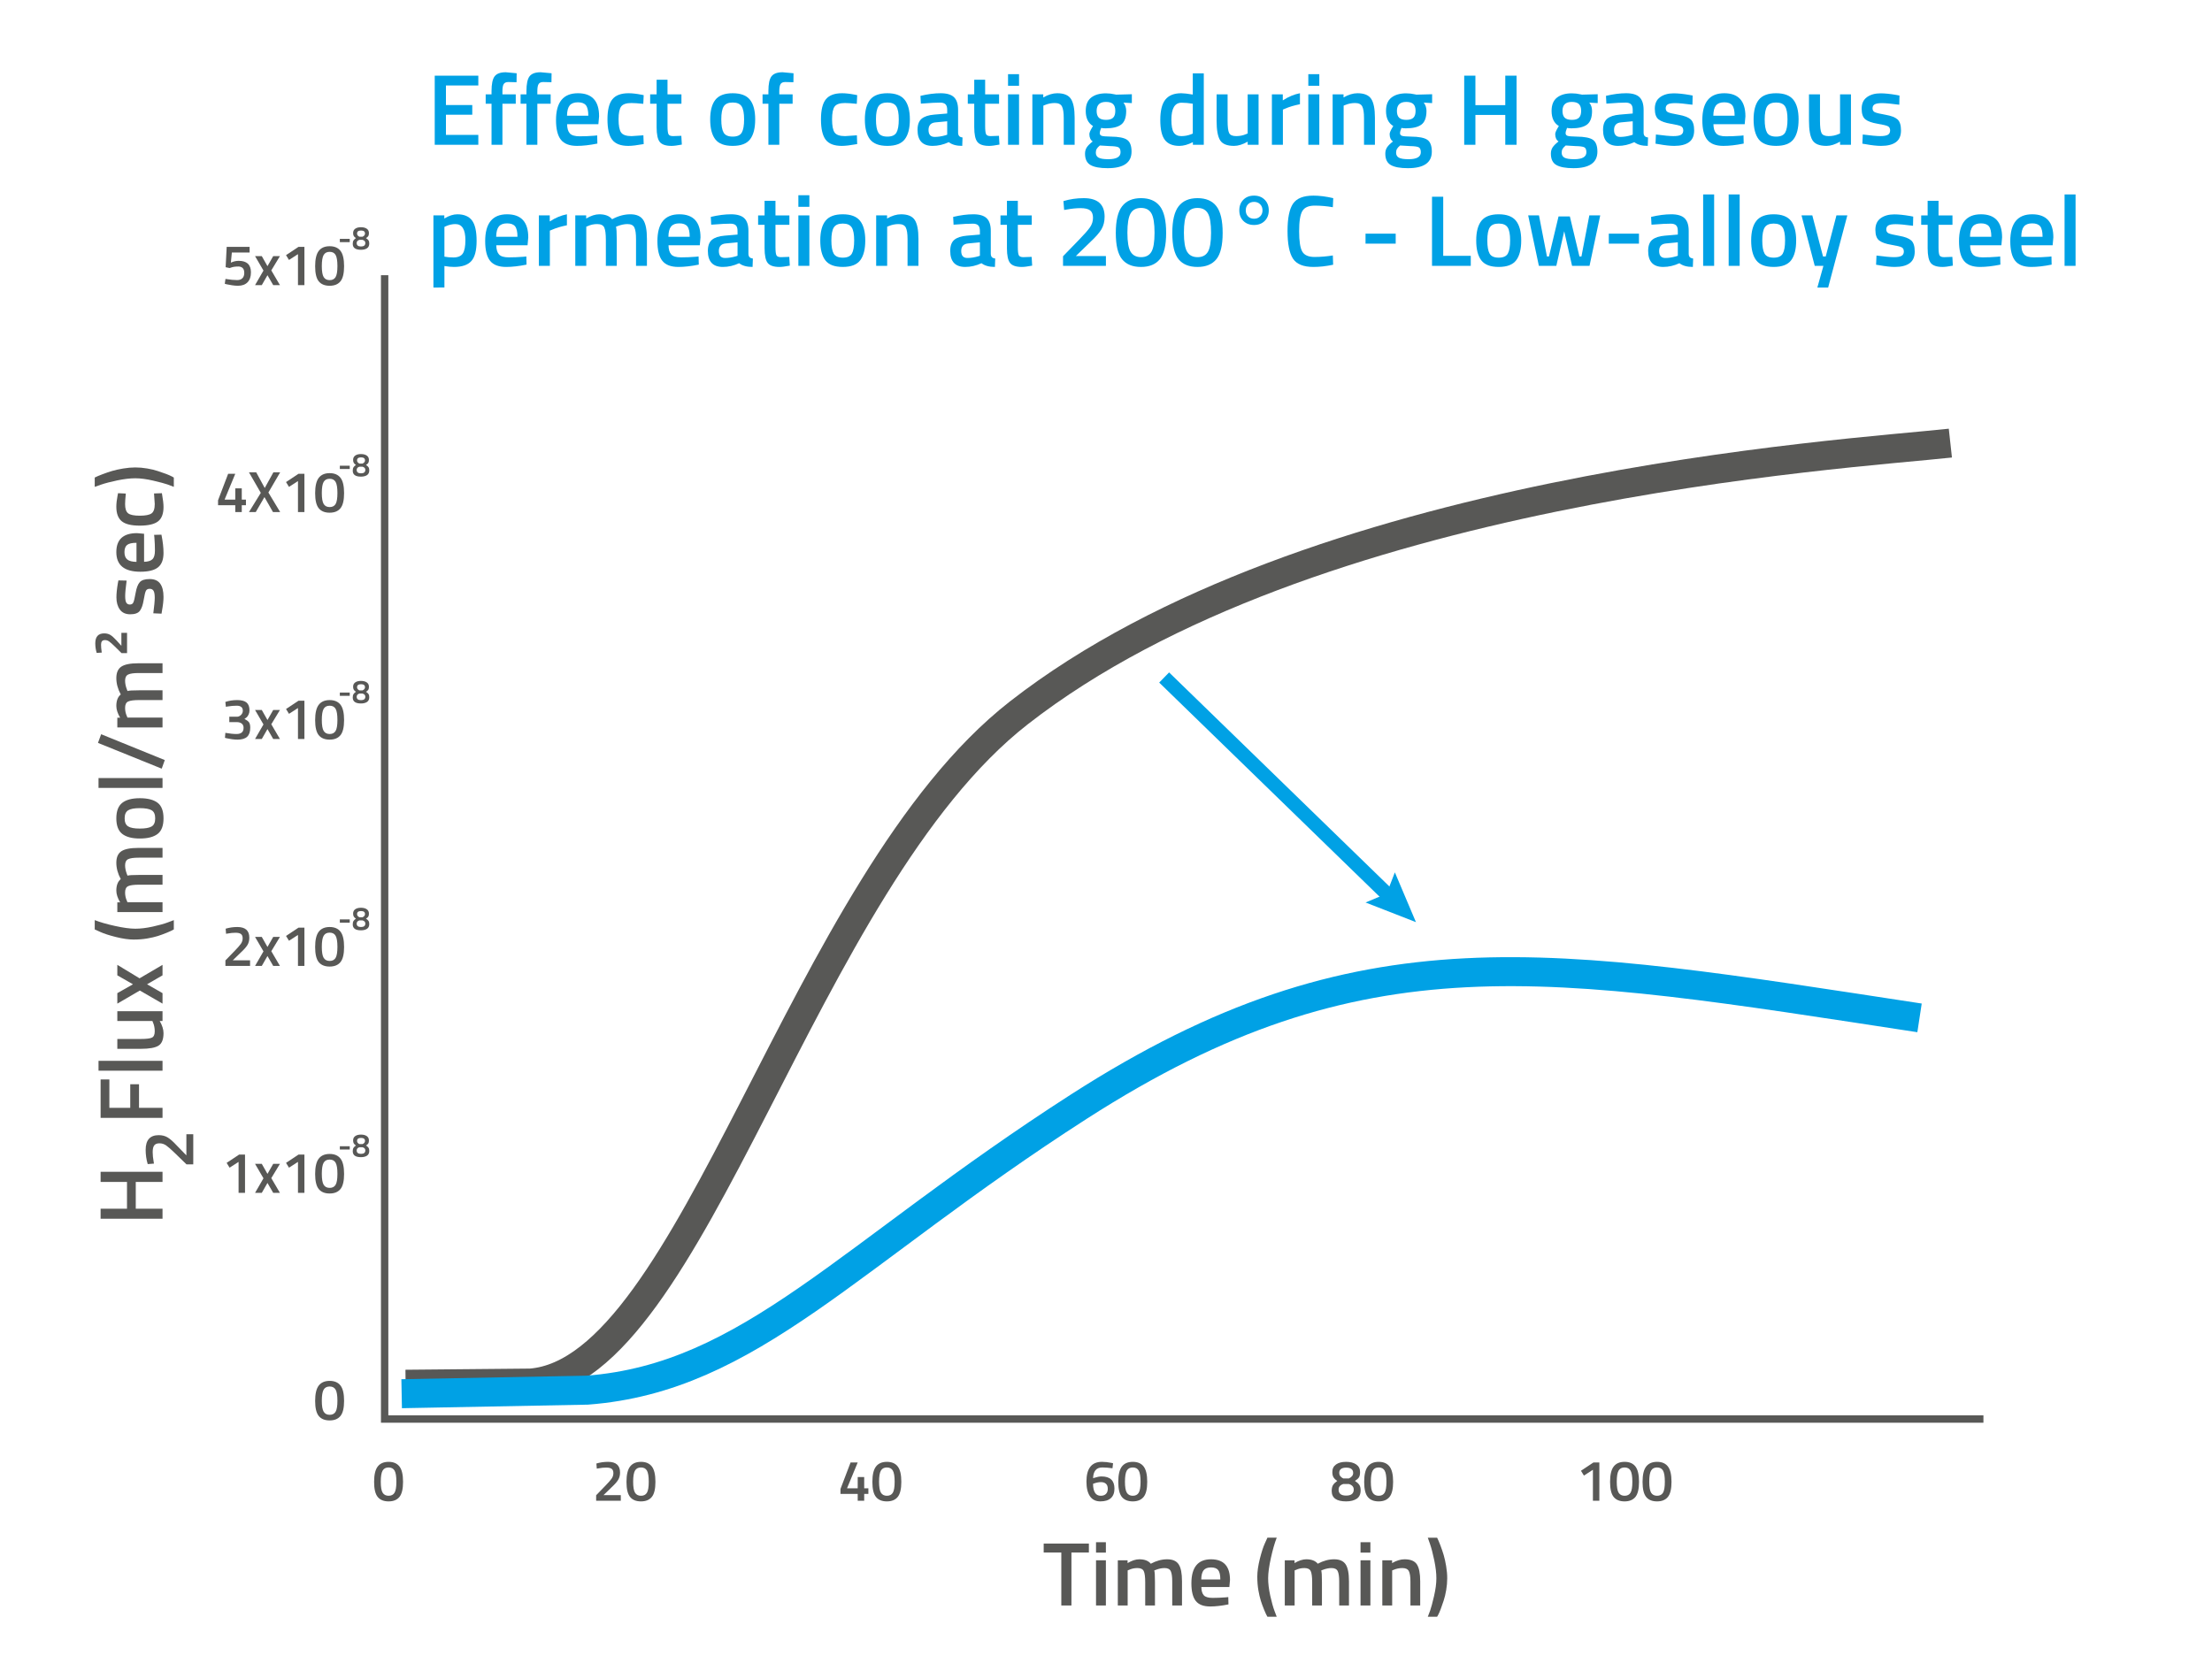 <?xml version="1.0" encoding="UTF-8"?>
<!-- Generator: Adobe Illustrator 16.0.4, SVG Export Plug-In . SVG Version: 6.00 Build 0)  -->
<svg xmlns="http://www.w3.org/2000/svg" xmlns:xlink="http://www.w3.org/1999/xlink" version="1.1" id="Livello_1" x="0px" y="0px" width="900px" height="680px" viewBox="0 0 900 680" xml:space="preserve">
<g>
	<polyline fill="none" stroke="#585856" stroke-width="3" stroke-miterlimit="10" points="807,577.5 156.5,577.5 156.5,112  "></polyline>
	<g>
		<path fill="#585856" d="M129.699,563.869c0.983-1.268,2.458-1.9,4.425-1.9s3.438,0.629,4.413,1.889    c0.976,1.258,1.463,3.338,1.463,6.242c0,2.902-0.492,4.955-1.475,6.158c-0.983,1.205-2.454,1.807-4.413,1.807    s-3.43-0.598-4.413-1.795c-0.983-1.195-1.475-3.244-1.475-6.146C128.224,567.219,128.716,565.135,129.699,563.869z     M136.555,565.545c-0.488-0.857-1.298-1.287-2.431-1.287s-1.947,0.43-2.442,1.287s-0.744,2.363-0.744,4.518    c0,2.156,0.256,3.646,0.767,4.473s1.322,1.24,2.431,1.24c1.109,0,1.912-0.414,2.407-1.24s0.744-2.316,0.744-4.473    C137.287,567.908,137.042,566.402,136.555,565.545z"></path>
	</g>
	<g>
		<path fill="#585856" d="M99.692,469.875v15.576h-2.62v-12.604l-3.658,2.361l-1.204-1.959l5.074-3.375H99.692z"></path>
		<path fill="#585856" d="M103.775,473.65h2.738l2.312,4.084l2.336-4.084h2.738l-3.517,5.807l3.517,5.994h-2.738l-2.336-4.035    l-2.312,4.035h-2.738l3.422-5.924L103.775,473.65z"></path>
		<path fill="#585856" d="M123.858,469.875v15.576h-2.62v-12.604l-3.658,2.361l-1.204-1.959l5.074-3.375H123.858z"></path>
		<path fill="#585856" d="M129.699,471.516c0.983-1.268,2.458-1.9,4.425-1.9s3.438,0.629,4.413,1.889    c0.976,1.258,1.463,3.338,1.463,6.242c0,2.902-0.492,4.955-1.475,6.158c-0.983,1.205-2.454,1.807-4.413,1.807    s-3.43-0.598-4.413-1.795c-0.983-1.195-1.475-3.244-1.475-6.146C128.224,474.865,128.716,472.781,129.699,471.516z     M136.555,473.191c-0.488-0.857-1.298-1.287-2.431-1.287s-1.947,0.43-2.442,1.287s-0.744,2.363-0.744,4.518    c0,2.156,0.256,3.646,0.767,4.473s1.322,1.24,2.431,1.24c1.109,0,1.912-0.414,2.407-1.24s0.744-2.316,0.744-4.473    C137.287,475.555,137.042,474.049,136.555,473.191z"></path>
	</g>
	<g>
		<path fill="#585856" d="M101.746,393.098h-10.03v-2.242l3.847-3.965c1.165-1.195,1.982-2.133,2.455-2.809s0.708-1.42,0.708-2.23    s-0.228-1.389-0.685-1.734s-1.204-0.52-2.242-0.52c-0.976,0-2.053,0.111-3.233,0.33l-0.59,0.096l-0.165-2.078    c1.526-0.455,3.107-0.684,4.743-0.684c3.257,0,4.885,1.447,4.885,4.342c0,1.133-0.248,2.117-0.743,2.951s-1.381,1.84-2.655,3.02    l-3.327,3.234h7.033V393.098z"></path>
		<path fill="#585856" d="M103.775,381.297h2.738l2.312,4.084l2.336-4.084h2.738l-3.517,5.807l3.517,5.994h-2.738l-2.336-4.035    l-2.312,4.035h-2.738l3.422-5.924L103.775,381.297z"></path>
		<path fill="#585856" d="M123.858,377.521v15.576h-2.62v-12.604l-3.658,2.361l-1.204-1.959l5.074-3.375H123.858z"></path>
		<path fill="#585856" d="M129.699,379.162c0.983-1.268,2.458-1.9,4.425-1.9s3.438,0.629,4.413,1.889    c0.976,1.258,1.463,3.338,1.463,6.242c0,2.902-0.492,4.955-1.475,6.158c-0.983,1.205-2.454,1.807-4.413,1.807    s-3.43-0.598-4.413-1.795c-0.983-1.195-1.475-3.244-1.475-6.146C128.224,382.512,128.716,380.428,129.699,379.162z     M136.555,380.838c-0.488-0.857-1.298-1.287-2.431-1.287s-1.947,0.43-2.442,1.287s-0.744,2.363-0.744,4.518    c0,2.156,0.256,3.646,0.767,4.473s1.322,1.24,2.431,1.24c1.109,0,1.912-0.414,2.407-1.24s0.744-2.316,0.744-4.473    C137.287,383.201,137.042,381.695,136.555,380.838z"></path>
	</g>
	<g>
		<path fill="#585856" d="M91.692,285.663c1.463-0.503,3.068-0.755,4.814-0.755c1.746,0,3.017,0.334,3.812,1.003    c0.794,0.669,1.191,1.728,1.191,3.175c0,0.629-0.122,1.195-0.366,1.699c-0.244,0.503-0.492,0.869-0.743,1.097    c-0.252,0.229-0.566,0.468-0.944,0.72c0.834,0.394,1.436,0.822,1.806,1.286c0.37,0.464,0.555,1.216,0.555,2.254    c0,1.651-0.413,2.876-1.239,3.67c-0.826,0.794-2.144,1.192-3.953,1.192c-0.708,0-1.486-0.06-2.336-0.178    c-0.85-0.117-1.526-0.24-2.03-0.365l-0.731-0.189l0.165-2.029c1.73,0.314,3.257,0.472,4.578,0.472    c1.888-0.015,2.832-0.85,2.832-2.501c0-0.756-0.244-1.33-0.731-1.723c-0.488-0.394-1.133-0.598-1.935-0.614h-3.139v-2.194h3.139    c0.582,0,1.121-0.24,1.617-0.721c0.496-0.479,0.743-1.062,0.743-1.746c0-0.684-0.216-1.191-0.649-1.521    c-0.433-0.331-1.027-0.496-1.782-0.496c-1.243,0-2.525,0.11-3.847,0.33l-0.614,0.118L91.692,285.663z"></path>
		<path fill="#585856" d="M103.775,288.943h2.738l2.312,4.083l2.336-4.083h2.738l-3.517,5.807l3.517,5.994h-2.738l-2.336-4.036    l-2.312,4.036h-2.738l3.422-5.924L103.775,288.943z"></path>
		<path fill="#585856" d="M123.858,285.167v15.576h-2.62V288.14l-3.658,2.361l-1.204-1.959l5.074-3.375H123.858z"></path>
		<path fill="#585856" d="M129.699,286.808c0.983-1.268,2.458-1.9,4.425-1.9s3.438,0.629,4.413,1.888s1.463,3.339,1.463,6.242    s-0.492,4.956-1.475,6.159c-0.983,1.204-2.454,1.807-4.413,1.807s-3.43-0.599-4.413-1.795c-0.983-1.195-1.475-3.244-1.475-6.146    C128.224,290.159,128.716,288.074,129.699,286.808z M136.555,288.483c-0.488-0.857-1.298-1.286-2.431-1.286    s-1.947,0.429-2.442,1.286c-0.496,0.858-0.744,2.364-0.744,4.52s0.256,3.646,0.767,4.472s1.322,1.239,2.431,1.239    c1.109,0,1.912-0.413,2.407-1.239s0.744-2.316,0.744-4.472S137.042,289.341,136.555,288.483z"></path>
	</g>
	<g>
		<path fill="#585856" d="M95.727,208.39v-2.785h-7.009v-2.006l4.106-10.785h2.903l-4.342,10.502h4.342v-4.578h2.643v4.578h1.699    v2.29H98.37v2.785H95.727z"></path>
		<path fill="#585856" d="M104.247,192.224l3.469,6.372l3.516-6.372h2.761l-4.791,8.213l4.791,7.953h-2.926l-3.469-6.089    l-3.54,6.089h-2.761l4.814-7.812l-4.814-8.354H104.247z"></path>
		<path fill="#585856" d="M123.858,192.813v15.576h-2.62v-12.603l-3.658,2.36l-1.204-1.959l5.074-3.375H123.858z"></path>
		<path fill="#585856" d="M129.699,194.454c0.983-1.267,2.458-1.9,4.425-1.9s3.438,0.629,4.413,1.888    c0.976,1.259,1.463,3.339,1.463,6.242s-0.492,4.956-1.475,6.16s-2.454,1.806-4.413,1.806s-3.43-0.598-4.413-1.794    c-0.983-1.195-1.475-3.245-1.475-6.147S128.716,195.721,129.699,194.454z M136.555,196.129c-0.488-0.857-1.298-1.286-2.431-1.286    s-1.947,0.429-2.442,1.286c-0.496,0.858-0.744,2.364-0.744,4.52c0,2.156,0.256,3.646,0.767,4.472s1.322,1.239,2.431,1.239    c1.109,0,1.912-0.413,2.407-1.239s0.744-2.316,0.744-4.472C137.287,198.494,137.042,196.987,136.555,196.129z"></path>
	</g>
	<g>
		<path fill="#585856" d="M101.557,100.46v2.313h-7.222l-0.401,4.106c1.069-0.487,2.124-0.731,3.162-0.731    c3.335,0,5.003,1.558,5.003,4.672c0,1.763-0.46,3.115-1.381,4.06c-0.92,0.944-2.222,1.416-3.906,1.416    c-0.708,0-1.51-0.067-2.407-0.201c-0.896-0.134-1.613-0.263-2.147-0.39l-0.802-0.212l0.283-1.982    c1.856,0.315,3.445,0.472,4.767,0.472c0.912,0,1.62-0.251,2.124-0.755c0.503-0.503,0.755-1.219,0.755-2.147    c0-0.928-0.22-1.597-0.661-2.006s-1.015-0.614-1.723-0.614c-1.274,0-2.313,0.158-3.115,0.472l-0.425,0.165l-1.652-0.354    l0.425-8.284H101.557z"></path>
		<path fill="#585856" d="M103.775,104.236h2.738l2.312,4.083l2.336-4.083h2.738l-3.517,5.806l3.517,5.994h-2.738L108.825,112    l-2.312,4.036h-2.738l3.422-5.923L103.775,104.236z"></path>
		<path fill="#585856" d="M123.858,100.46v15.576h-2.62v-12.603l-3.658,2.36l-1.204-1.959l5.074-3.375H123.858z"></path>
		<path fill="#585856" d="M129.699,102.101c0.983-1.267,2.458-1.9,4.425-1.9s3.438,0.629,4.413,1.888    c0.976,1.259,1.463,3.339,1.463,6.242s-0.492,4.956-1.475,6.16s-2.454,1.806-4.413,1.806s-3.43-0.598-4.413-1.794    c-0.983-1.195-1.475-3.245-1.475-6.147S128.716,103.367,129.699,102.101z M136.555,103.776c-0.488-0.857-1.298-1.286-2.431-1.286    s-1.947,0.429-2.442,1.286c-0.496,0.858-0.744,2.364-0.744,4.52c0,2.156,0.256,3.646,0.767,4.472s1.322,1.239,2.431,1.239    c1.109,0,1.912-0.413,2.407-1.239s0.744-2.316,0.744-4.472C137.287,106.14,137.042,104.634,136.555,103.776z"></path>
	</g>
	<g>
		<path fill="#585856" d="M153.689,596.818c0.983-1.268,2.458-1.9,4.425-1.9s3.438,0.629,4.413,1.889    c0.976,1.258,1.463,3.338,1.463,6.242c0,2.902-0.492,4.955-1.475,6.158c-0.983,1.205-2.454,1.807-4.413,1.807    s-3.43-0.598-4.413-1.795c-0.983-1.195-1.475-3.244-1.475-6.146C152.214,600.168,152.706,598.084,153.689,596.818z     M160.545,598.494c-0.488-0.857-1.298-1.287-2.431-1.287s-1.947,0.43-2.442,1.287s-0.744,2.363-0.744,4.518    c0,2.156,0.256,3.646,0.767,4.473s1.322,1.24,2.431,1.24c1.109,0,1.912-0.414,2.407-1.24s0.744-2.316,0.744-4.473    C161.277,600.857,161.033,599.352,160.545,598.494z"></path>
	</g>
	<g>
		<path fill="#585856" d="M252.585,610.754h-10.03v-2.242l3.847-3.965c1.165-1.195,1.982-2.133,2.455-2.809s0.708-1.42,0.708-2.23    s-0.228-1.389-0.685-1.734s-1.204-0.52-2.242-0.52c-0.976,0-2.053,0.111-3.233,0.33l-0.59,0.096l-0.165-2.078    c1.526-0.455,3.107-0.684,4.743-0.684c3.257,0,4.885,1.447,4.885,4.342c0,1.133-0.248,2.117-0.743,2.951s-1.381,1.84-2.655,3.02    l-3.327,3.234h7.033V610.754z"></path>
		<path fill="#585856" d="M256.373,596.818c0.983-1.268,2.458-1.9,4.425-1.9c1.966,0,3.437,0.629,4.414,1.889    c0.975,1.258,1.463,3.338,1.463,6.242c0,2.902-0.492,4.955-1.475,6.158c-0.984,1.205-2.455,1.807-4.414,1.807    c-1.959,0-3.43-0.598-4.413-1.795c-0.983-1.195-1.475-3.244-1.475-6.146C254.897,600.168,255.389,598.084,256.373,596.818z     M263.229,598.494c-0.488-0.857-1.298-1.287-2.431-1.287s-1.947,0.43-2.442,1.287s-0.744,2.363-0.744,4.518    c0,2.156,0.256,3.646,0.767,4.473s1.322,1.24,2.431,1.24c1.109,0,1.912-0.414,2.408-1.24c0.495-0.826,0.743-2.316,0.743-4.473    C263.96,600.857,263.716,599.352,263.229,598.494z"></path>
	</g>
	<g>
		<path fill="#585856" d="M348.977,610.754v-2.785h-7.01v-2.006l4.107-10.785h2.902l-4.342,10.502h4.342v-4.578h2.643v4.578h1.699    v2.289h-1.699v2.785H348.977z"></path>
		<path fill="#585856" d="M356.422,596.818c0.983-1.268,2.459-1.9,4.426-1.9s3.438,0.629,4.412,1.889    c0.977,1.258,1.464,3.338,1.464,6.242c0,2.902-0.491,4.955-1.476,6.158c-0.982,1.205-2.453,1.807-4.412,1.807    s-3.431-0.598-4.414-1.795c-0.982-1.195-1.475-3.244-1.475-6.146C354.947,600.168,355.439,598.084,356.422,596.818z     M363.277,598.494c-0.487-0.857-1.297-1.287-2.43-1.287s-1.947,0.43-2.443,1.287c-0.495,0.857-0.743,2.363-0.743,4.518    c0,2.156,0.256,3.646,0.767,4.473c0.512,0.826,1.322,1.24,2.432,1.24s1.911-0.414,2.406-1.24c0.496-0.826,0.744-2.316,0.744-4.473    C364.01,600.857,363.766,599.352,363.277,598.494z"></path>
	</g>
	<g>
		<path fill="#585856" d="M452.637,597.537c-1.525-0.221-2.91-0.33-4.153-0.33s-2.171,0.387-2.784,1.156    c-0.613,0.771-0.929,1.85-0.944,3.232l0.543-0.188c1.132-0.361,2.085-0.543,2.855-0.543c3.524,0,5.286,1.652,5.286,4.955    c0,1.699-0.488,2.99-1.463,3.871c-0.977,0.881-2.399,1.322-4.271,1.322c-1.873,0-3.285-0.697-4.236-2.09    c-0.952-1.393-1.428-3.377-1.428-5.959c0-5.365,2.107-8.047,6.324-8.047c1.18,0,2.455,0.141,3.824,0.424l0.684,0.143    L452.637,597.537z M445.18,603.697l-0.448,0.164c0.031,3.242,1.069,4.863,3.114,4.863c0.929,0,1.641-0.252,2.137-0.756    s0.743-1.203,0.743-2.1c0-0.898-0.244-1.57-0.731-2.02c-0.488-0.447-1.168-0.672-2.041-0.672S446.154,603.352,445.18,603.697z"></path>
		<path fill="#585856" d="M456.472,596.818c0.983-1.268,2.458-1.9,4.426-1.9c1.966,0,3.438,0.629,4.413,1.889    c0.975,1.258,1.463,3.338,1.463,6.242c0,2.902-0.492,4.955-1.475,6.158c-0.983,1.205-2.455,1.807-4.414,1.807    c-1.958,0-3.43-0.598-4.413-1.795c-0.983-1.195-1.475-3.244-1.475-6.146C454.997,600.168,455.488,598.084,456.472,596.818z     M463.328,598.494c-0.488-0.857-1.298-1.287-2.431-1.287s-1.947,0.43-2.443,1.287c-0.495,0.857-0.743,2.363-0.743,4.518    c0,2.156,0.256,3.646,0.768,4.473c0.511,0.826,1.321,1.24,2.431,1.24c1.108,0,1.911-0.414,2.407-1.24    c0.495-0.826,0.743-2.316,0.743-4.473C464.06,600.857,463.815,599.352,463.328,598.494z"></path>
	</g>
	<g>
		<path fill="#585856" d="M543.589,595.992c0.999-0.717,2.364-1.074,4.095-1.074s3.111,0.357,4.142,1.074    c1.03,0.715,1.546,1.742,1.546,3.08c0,0.943-0.146,1.654-0.437,2.135s-0.838,0.973-1.64,1.475c0.802,0.52,1.388,1.051,1.758,1.594    c0.369,0.543,0.555,1.295,0.555,2.254c0,1.572-0.543,2.713-1.629,3.422c-1.085,0.707-2.517,1.062-4.295,1.062    c-3.902,0-5.853-1.408-5.853-4.225c0-1.055,0.181-1.865,0.543-2.432c0.361-0.566,0.936-1.125,1.723-1.676    c-0.74-0.486-1.259-0.994-1.558-1.521s-0.448-1.23-0.448-2.111C542.091,597.727,542.59,596.707,543.589,595.992z M544.64,606.223    c0,1.621,1.026,2.43,3.079,2.43c2.054,0,3.08-0.826,3.08-2.477c0-1.086-0.66-1.834-1.982-2.242h-2.266    C545.276,604.342,544.64,605.105,544.64,606.223z M550.563,599.449c0-1.447-0.944-2.172-2.832-2.172    c-1.889,0-2.832,0.725-2.832,2.172c0,0.943,0.55,1.691,1.651,2.242h2.266C549.98,601.141,550.563,600.393,550.563,599.449z"></path>
		<path fill="#585856" d="M556.521,596.818c0.983-1.268,2.458-1.9,4.426-1.9c1.966,0,3.438,0.629,4.413,1.889    c0.975,1.258,1.463,3.338,1.463,6.242c0,2.902-0.492,4.955-1.475,6.158c-0.983,1.205-2.455,1.807-4.414,1.807    c-1.958,0-3.43-0.598-4.413-1.795c-0.983-1.195-1.475-3.244-1.475-6.146C555.047,600.168,555.538,598.084,556.521,596.818z     M563.378,598.494c-0.488-0.857-1.298-1.287-2.431-1.287s-1.947,0.43-2.443,1.287c-0.495,0.857-0.743,2.363-0.743,4.518    c0,2.156,0.256,3.646,0.768,4.473c0.511,0.826,1.321,1.24,2.431,1.24c1.108,0,1.911-0.414,2.407-1.24    c0.495-0.826,0.743-2.316,0.743-4.473C564.109,600.857,563.865,599.352,563.378,598.494z"></path>
	</g>
	<g>
		<path fill="#585856" d="M650.73,595.178v15.576h-2.619V598.15l-3.658,2.361l-1.203-1.959l5.073-3.375H650.73z"></path>
		<path fill="#585856" d="M656.571,596.818c0.983-1.268,2.458-1.9,4.426-1.9c1.966,0,3.438,0.629,4.413,1.889    c0.975,1.258,1.463,3.338,1.463,6.242c0,2.902-0.492,4.955-1.475,6.158c-0.983,1.205-2.455,1.807-4.414,1.807    c-1.958,0-3.43-0.598-4.413-1.795c-0.983-1.195-1.475-3.244-1.475-6.146C655.097,600.168,655.588,598.084,656.571,596.818z     M663.428,598.494c-0.488-0.857-1.298-1.287-2.431-1.287s-1.947,0.43-2.443,1.287c-0.495,0.857-0.743,2.363-0.743,4.518    c0,2.156,0.256,3.646,0.768,4.473c0.511,0.826,1.321,1.24,2.431,1.24c1.108,0,1.911-0.414,2.407-1.24    c0.495-0.826,0.743-2.316,0.743-4.473C664.159,600.857,663.915,599.352,663.428,598.494z"></path>
		<path fill="#585856" d="M669.787,596.818c0.983-1.268,2.458-1.9,4.426-1.9c1.966,0,3.438,0.629,4.413,1.889    c0.975,1.258,1.463,3.338,1.463,6.242c0,2.902-0.492,4.955-1.475,6.158c-0.983,1.205-2.455,1.807-4.414,1.807    c-1.958,0-3.43-0.598-4.413-1.795c-0.983-1.195-1.475-3.244-1.475-6.146C668.312,600.168,668.804,598.084,669.787,596.818z     M676.644,598.494c-0.488-0.857-1.298-1.287-2.431-1.287s-1.947,0.43-2.443,1.287c-0.495,0.857-0.743,2.363-0.743,4.518    c0,2.156,0.256,3.646,0.768,4.473c0.511,0.826,1.321,1.24,2.431,1.24c1.108,0,1.911-0.414,2.407-1.24    c0.495-0.826,0.743-2.316,0.743-4.473C677.375,600.857,677.131,599.352,676.644,598.494z"></path>
	</g>
	<g>
		<g>
			<path fill="#585856" d="M424.646,631.82v-3.641h18.391v3.641h-7.099v21.555h-4.12V631.82H424.646z"></path>
			<path fill="#585856" d="M445.942,631.857v-4.229h4.009v4.229H445.942z M445.942,653.375v-18.391h4.009v18.391H445.942z"></path>
			<path fill="#585856" d="M458.814,653.375h-4.008v-18.391h3.971v1.141c1.742-1.031,3.336-1.545,4.783-1.545     c2.133,0,3.689,0.602,4.67,1.803c2.23-1.201,4.451-1.803,6.658-1.803s3.764,0.68,4.67,2.041c0.908,1.361,1.361,3.66,1.361,6.896     v9.857h-3.973v-9.748c0-1.986-0.201-3.395-0.605-4.229c-0.406-0.834-1.246-1.252-2.52-1.252c-1.104,0-2.293,0.246-3.568,0.736     l-0.625,0.258c0.195,0.49,0.293,2.059,0.293,4.707v9.527h-3.971v-9.453c0-2.182-0.197-3.689-0.59-4.523s-1.25-1.252-2.574-1.252     c-1.227,0-2.367,0.246-3.42,0.736l-0.553,0.221V653.375z"></path>
			<path fill="#585856" d="M498.722,650.064l1.029-0.111l0.074,2.98c-2.796,0.562-5.272,0.846-7.43,0.846     c-2.722,0-4.678-0.748-5.866-2.244c-1.19-1.494-1.784-3.887-1.784-7.172c0-6.521,2.66-9.783,7.981-9.783     c5.149,0,7.724,2.807,7.724,8.422l-0.258,2.869h-11.401c0.024,1.521,0.355,2.637,0.993,3.348     c0.637,0.711,1.826,1.066,3.567,1.066S496.883,650.211,498.722,650.064z M496.515,642.781c0-1.814-0.288-3.082-0.864-3.807     c-0.576-0.723-1.551-1.084-2.924-1.084c-1.374,0-2.372,0.379-2.998,1.139c-0.625,0.762-0.95,2.012-0.975,3.752H496.515z"></path>
			<path fill="#585856" d="M517.094,634.027c-0.748,3.385-1.122,6.143-1.122,8.275c0,2.135,0.288,4.506,0.864,7.117     s1.159,4.689,1.747,6.234l0.883,2.318h-3.788c-0.344-0.564-0.785-1.502-1.324-2.814c-0.54-1.312-0.993-2.549-1.361-3.715     c-0.367-1.164-0.698-2.586-0.993-4.266c-0.294-1.68-0.44-3.537-0.44-5.572s0.343-4.426,1.029-7.174     c0.687-2.744,1.373-4.867,2.06-6.361l1.03-2.281h3.788C518.632,627.898,517.841,630.645,517.094,634.027z"></path>
			<path fill="#585856" d="M526.748,653.375h-4.009v-18.391h3.972v1.141c1.741-1.031,3.335-1.545,4.782-1.545     c2.133,0,3.689,0.602,4.671,1.803c2.23-1.201,4.45-1.803,6.657-1.803s3.764,0.68,4.671,2.041s1.361,3.66,1.361,6.896v9.857     h-3.973v-9.748c0-1.986-0.202-3.395-0.606-4.229c-0.405-0.834-1.245-1.252-2.52-1.252c-1.104,0-2.293,0.246-3.568,0.736     l-0.625,0.258c0.196,0.49,0.294,2.059,0.294,4.707v9.527h-3.972v-9.453c0-2.182-0.196-3.689-0.589-4.523s-1.25-1.252-2.574-1.252     c-1.227,0-2.367,0.246-3.421,0.736l-0.552,0.221V653.375z"></path>
			<path fill="#585856" d="M553.561,631.857v-4.229h4.009v4.229H553.561z M553.561,653.375v-18.391h4.009v18.391H553.561z"></path>
			<path fill="#585856" d="M566.434,653.375h-4.009v-18.391h3.972v1.141c1.79-1.031,3.481-1.545,5.076-1.545     c2.451,0,4.125,0.693,5.021,2.078c0.895,1.385,1.343,3.672,1.343,6.859v9.857h-3.973v-9.748c0-1.986-0.215-3.395-0.644-4.229     c-0.43-0.834-1.306-1.252-2.63-1.252c-1.251,0-2.452,0.246-3.604,0.736l-0.552,0.221V653.375z"></path>
			<path fill="#585856" d="M588.392,637.338c0.295,1.742,0.441,3.396,0.441,4.965c0,1.57-0.142,3.182-0.423,4.838     c-0.282,1.654-0.632,3.096-1.048,4.322c-0.834,2.598-1.57,4.51-2.207,5.736l-0.441,0.773h-3.788     c0.27-0.639,0.594-1.49,0.975-2.557c0.38-1.066,0.895-2.984,1.545-5.756c0.648-2.771,0.975-5.223,0.975-7.357     c0-2.133-0.289-4.578-0.865-7.336c-0.576-2.76-1.158-4.984-1.747-6.676l-0.882-2.502h3.788c0.343,0.639,0.784,1.668,1.324,3.09     c0.539,1.422,0.993,2.752,1.36,3.99C587.767,634.107,588.098,635.598,588.392,637.338z"></path>
		</g>
	</g>
	<g>
		<g>
			<path fill="#585856" d="M66.126,481.01H55.239v10.887h10.887v4.082H40.932v-4.082h10.74V481.01h-10.74v-4.119h25.194V481.01z"></path>
			<path fill="#585856" d="M66.126,454.934H40.932v-15.633h3.567v11.549h8.497v-9.6h3.567v9.6h9.563V454.934z"></path>
			<path fill="#585856" d="M66.126,435.734H40.085v-4.01h26.041V435.734z"></path>
			<path fill="#585856" d="M47.736,415.506v-3.973h18.39v3.973h-1.14c1.03,1.791,1.545,3.445,1.545,4.965     c0,2.525-0.681,4.219-2.042,5.076c-1.361,0.859-3.745,1.287-7.154,1.287h-9.6v-4.01h9.636c2.207,0,3.691-0.184,4.451-0.551     c0.76-0.367,1.14-1.227,1.14-2.574c0-1.324-0.245-2.539-0.736-3.643l-0.22-0.551H47.736z"></path>
			<path fill="#585856" d="M47.736,408.443v-4.266l6.363-3.605l-6.363-3.641v-4.266l9.048,5.479l9.342-5.479v4.266l-6.29,3.641     l6.29,3.605v4.266l-9.232-5.332L47.736,408.443z"></path>
			<path fill="#585856" d="M46.78,376.832c3.384,0.748,6.142,1.121,8.275,1.121s4.505-0.287,7.117-0.863     c2.612-0.576,4.69-1.16,6.234-1.748l2.317-0.883v3.789c-0.564,0.344-1.502,0.785-2.814,1.324     c-1.312,0.539-2.55,0.992-3.715,1.361c-1.164,0.367-2.586,0.697-4.266,0.992s-3.537,0.441-5.572,0.441     c-2.035,0-4.426-0.344-7.172-1.029c-2.746-0.688-4.867-1.373-6.363-2.061l-2.28-1.029v-3.789     C40.65,375.293,43.396,376.084,46.78,376.832z"></path>
			<path fill="#585856" d="M66.126,367.178v4.008h-18.39v-3.971h1.14c-1.03-1.742-1.545-3.336-1.545-4.783     c0-2.133,0.602-3.689,1.802-4.67c-1.201-2.23-1.802-4.451-1.802-6.658c0-2.205,0.681-3.764,2.042-4.67     c1.361-0.908,3.66-1.361,6.896-1.361h9.857v3.973h-9.747c-1.986,0-3.396,0.201-4.23,0.607c-0.833,0.404-1.25,1.244-1.25,2.52     c0,1.102,0.246,2.293,0.736,3.566l0.257,0.625c0.491-0.195,2.06-0.293,4.708-0.293h9.526v3.971h-9.453     c-2.182,0-3.69,0.197-4.524,0.59c-0.833,0.393-1.25,1.25-1.25,2.574c0,1.227,0.246,2.367,0.736,3.42l0.221,0.553H66.126z"></path>
			<path fill="#585856" d="M49.722,339.353c-1.594-1.262-2.391-3.365-2.391-6.307c0-2.943,0.797-5.045,2.391-6.309     c1.594-1.263,3.985-1.895,7.172-1.895c3.188,0,5.591,0.613,7.209,1.84s2.428,3.347,2.428,6.363c0,3.016-0.81,5.137-2.428,6.362     c-1.618,1.227-4.021,1.839-7.209,1.839C53.707,341.248,51.316,340.617,49.722,339.353z M61.676,336.356     c0.981-0.563,1.471-1.667,1.471-3.31s-0.49-2.746-1.471-3.311c-0.98-0.564-2.587-0.846-4.818-0.846c-2.231,0-3.812,0.3-4.745,0.9     c-0.932,0.602-1.398,1.687-1.398,3.256c0,1.568,0.466,2.654,1.398,3.254c0.932,0.602,2.514,0.901,4.745,0.901     C59.089,337.202,60.695,336.92,61.676,336.356z"></path>
			<path fill="#585856" d="M66.126,320.651H40.085v-4.009h26.041V320.651z"></path>
			<path fill="#585856" d="M65.795,312.817l-25.93-10.482l1.288-3.531l25.893,10.52L65.795,312.817z"></path>
			<path fill="#585856" d="M66.126,292.037v4.008h-18.39v-3.972h1.14c-1.03-1.741-1.545-3.334-1.545-4.781     c0-2.134,0.602-3.69,1.802-4.671c-1.201-2.231-1.802-4.451-1.802-6.657c0-2.207,0.681-3.764,2.042-4.671     c1.361-0.907,3.66-1.361,6.896-1.361h9.857v3.972h-9.747c-1.986,0-3.396,0.203-4.23,0.607c-0.833,0.405-1.25,1.245-1.25,2.52     c0,1.104,0.246,2.293,0.736,3.568l0.257,0.625c0.491-0.196,2.06-0.294,4.708-0.294h9.526v3.972h-9.453     c-2.182,0-3.69,0.196-4.524,0.589c-0.833,0.393-1.25,1.25-1.25,2.574c0,1.227,0.246,2.367,0.736,3.42l0.221,0.553H66.126z"></path>
			<path fill="#585856" d="M51.524,236.278c-0.392,2.894-0.589,4.99-0.589,6.29c0,1.3,0.154,2.201,0.46,2.704     c0.307,0.502,0.791,0.754,1.453,0.754s1.128-0.276,1.398-0.828c0.27-0.552,0.583-1.851,0.938-3.899     c0.355-2.047,0.914-3.5,1.673-4.358c0.76-0.858,2.109-1.287,4.046-1.287s3.359,0.62,4.267,1.857     c0.907,1.238,1.361,3.047,1.361,5.425c0,1.496-0.209,3.384-0.625,5.665l-0.184,1.14l-3.347-0.147     c0.393-2.942,0.588-5.063,0.588-6.363c0-1.299-0.159-2.225-0.478-2.777c-0.318-0.552-0.846-0.828-1.582-0.828     c-0.736,0-1.244,0.264-1.526,0.791c-0.282,0.527-0.589,1.79-0.919,3.788c-0.331,1.999-0.852,3.464-1.563,4.396     c-0.711,0.932-2.01,1.397-3.898,1.397s-3.298-0.644-4.23-1.931c-0.932-1.287-1.397-2.936-1.397-4.947     c0-1.569,0.196-3.494,0.588-5.774l0.221-1.14L51.524,236.278z"></path>
			<path fill="#585856" d="M62.816,218.697l-0.11-1.03l2.979-0.073c0.564,2.795,0.846,5.272,0.846,7.43     c0,2.722-0.748,4.677-2.244,5.866c-1.496,1.189-3.886,1.784-7.172,1.784c-6.522,0-9.784-2.66-9.784-7.981     c0-5.149,2.808-7.724,8.423-7.724l2.869,0.257v11.402c1.521-0.024,2.636-0.355,3.347-0.993c0.711-0.638,1.067-1.827,1.067-3.568     C63.037,222.327,62.963,220.537,62.816,218.697z M55.533,220.904c-1.814,0-3.083,0.289-3.807,0.864     c-0.723,0.577-1.085,1.551-1.085,2.924c0,1.374,0.38,2.372,1.14,2.998c0.76,0.625,2.011,0.95,3.751,0.975V220.904z"></path>
			<path fill="#585856" d="M47.331,206.229c0-1.3,0.172-2.833,0.515-4.598l0.184-0.919l3.163,0.147     c-0.196,1.938-0.294,3.372-0.294,4.303c0,1.864,0.417,3.114,1.25,3.751c0.834,0.638,2.403,0.957,4.708,0.957     c2.305,0,3.898-0.307,4.781-0.919s1.324-1.888,1.324-3.825l-0.294-4.303l3.2-0.11c0.441,2.477,0.662,4.34,0.662,5.59     c0,2.795-0.754,4.763-2.262,5.903s-3.978,1.71-7.411,1.71c-3.433,0-5.878-0.601-7.338-1.802     C48.061,210.913,47.331,208.951,47.331,206.229z"></path>
			<path fill="#585856" d="M50.09,190.672c1.741-0.294,3.396-0.441,4.965-0.441c1.569,0,3.182,0.141,4.836,0.423     c1.655,0.282,3.096,0.632,4.322,1.048c2.599,0.834,4.511,1.569,5.738,2.207l0.772,0.441v3.789     c-0.638-0.27-1.49-0.594-2.556-0.975c-1.067-0.38-2.985-0.895-5.756-1.545c-2.771-0.649-5.223-0.975-7.356-0.975     s-4.579,0.289-7.338,0.864c-2.758,0.577-4.983,1.159-6.675,1.747l-2.501,0.883v-3.789c0.638-0.343,1.667-0.784,3.089-1.324     c1.422-0.539,2.753-0.993,3.991-1.361C46.859,191.297,48.349,190.966,50.09,190.672z"></path>
		</g>
	</g>
	<g>
		<g>
			<path fill="#585856" d="M78.632,461.598v12.266h-2.742l-4.849-4.705c-1.462-1.424-2.607-2.424-3.434-3.002     c-0.827-0.576-1.736-0.865-2.728-0.865c-0.991,0-1.698,0.279-2.121,0.838c-0.423,0.557-0.635,1.471-0.635,2.74     c0,1.193,0.135,2.512,0.404,3.955l0.115,0.721l-2.54,0.203c-0.558-1.867-0.837-3.801-0.837-5.801     c0-3.984,1.771-5.975,5.311-5.975c1.385,0,2.588,0.303,3.607,0.908c1.02,0.607,2.251,1.689,3.694,3.248l3.954,4.068v-8.6H78.632z     "></path>
		</g>
	</g>
	<g>
		<g>
			<path fill="#585856" d="M51.696,257.553v8.235h-2.251l-2.751-2.713c-0.988-0.962-1.744-1.632-2.271-2.011     c-0.525-0.378-1.087-0.567-1.683-0.567c-0.597,0-1.017,0.157-1.26,0.471c-0.244,0.314-0.366,0.76-0.366,1.337     c0,0.859,0.077,1.796,0.231,2.809l0.058,0.461l-2.059,0.135c-0.385-1.257-0.577-2.559-0.577-3.906     c0-2.693,1.212-4.041,3.636-4.041c0.949,0,1.77,0.206,2.463,0.616c0.692,0.411,1.533,1.155,2.521,2.232l2.001,2.213v-5.272     H51.696z"></path>
		</g>
	</g>
	<path fill="none" stroke="#585856" stroke-width="11.8" stroke-miterlimit="10" d="M165.02,563.338l50.83-0.475   c66.397-5.076,110.056-203.574,198.646-272.717c118.322-92.35,336.386-105.143,379.049-109.818"></path>
	<path fill="none" stroke="#00A1E5" stroke-width="11.8" stroke-miterlimit="10" d="M163.422,567.193l75.516-1.445   c66.398-5.074,105.874-54.911,200.088-115.434c115.13-73.958,190.47-59.162,341.979-36.074"></path>
	<g>
		<g>
			<path fill="#585856" d="M138.273,467.814v-1.332h4.027v1.332H138.273z"></path>
			<path fill="#585856" d="M144.528,462.354c0.57-0.408,1.349-0.613,2.337-0.613s1.775,0.205,2.364,0.613     c0.588,0.408,0.882,0.994,0.882,1.758c0,0.539-0.083,0.945-0.25,1.219s-0.478,0.555-0.936,0.842     c0.458,0.297,0.792,0.6,1.003,0.908c0.211,0.311,0.316,0.74,0.316,1.287c0,0.898-0.31,1.549-0.929,1.953     s-1.437,0.605-2.451,0.605c-2.227,0-3.34-0.803-3.34-2.41c0-0.602,0.104-1.064,0.31-1.387c0.207-0.324,0.534-0.643,0.983-0.957     c-0.422-0.279-0.718-0.568-0.889-0.869c-0.171-0.301-0.256-0.703-0.256-1.205C143.673,463.344,143.958,462.762,144.528,462.354z      M145.128,468.191c0,0.926,0.586,1.389,1.757,1.389c1.172,0,1.758-0.473,1.758-1.416c0-0.619-0.377-1.045-1.131-1.279h-1.293     C145.492,467.119,145.128,467.555,145.128,468.191z M148.508,464.326c0-0.826-0.539-1.238-1.616-1.238     c-1.077,0-1.616,0.412-1.616,1.238c0,0.539,0.314,0.965,0.943,1.279h1.293C148.176,465.291,148.508,464.865,148.508,464.326z"></path>
		</g>
	</g>
	<g>
		<g>
			<path fill="#585856" d="M138.273,375.498v-1.334h4.027v1.334H138.273z"></path>
			<path fill="#585856" d="M144.528,370.035c0.57-0.408,1.349-0.611,2.337-0.611s1.775,0.203,2.364,0.611     c0.588,0.41,0.882,0.996,0.882,1.758c0,0.539-0.083,0.945-0.25,1.219c-0.166,0.275-0.478,0.555-0.936,0.842     c0.458,0.297,0.792,0.6,1.003,0.91c0.211,0.309,0.316,0.738,0.316,1.285c0,0.898-0.31,1.549-0.929,1.953     s-1.437,0.607-2.451,0.607c-2.227,0-3.34-0.805-3.34-2.412c0-0.602,0.104-1.062,0.31-1.387c0.207-0.322,0.534-0.643,0.983-0.957     c-0.422-0.277-0.718-0.566-0.889-0.867c-0.171-0.301-0.256-0.703-0.256-1.207C143.673,371.025,143.958,370.445,144.528,370.035z      M145.128,375.875c0,0.924,0.586,1.387,1.757,1.387c1.172,0,1.758-0.471,1.758-1.414c0-0.619-0.377-1.047-1.131-1.279h-1.293     C145.492,374.801,145.128,375.236,145.128,375.875z M148.508,372.01c0-0.826-0.539-1.24-1.616-1.24     c-1.077,0-1.616,0.414-1.616,1.24c0,0.539,0.314,0.965,0.943,1.279h1.293C148.176,372.975,148.508,372.549,148.508,372.01z"></path>
		</g>
	</g>
	<g>
		<g>
			<path fill="#585856" d="M138.273,283.179v-1.333h4.027v1.333H138.273z"></path>
			<path fill="#585856" d="M144.528,277.718c0.57-0.409,1.349-0.613,2.337-0.613s1.775,0.204,2.364,0.613     c0.588,0.409,0.882,0.995,0.882,1.757c0,0.539-0.083,0.945-0.25,1.219s-0.478,0.554-0.936,0.842     c0.458,0.296,0.792,0.599,1.003,0.909c0.211,0.31,0.316,0.739,0.316,1.287c0,0.898-0.31,1.549-0.929,1.953     s-1.437,0.605-2.451,0.605c-2.227,0-3.34-0.803-3.34-2.41c0-0.602,0.104-1.064,0.31-1.388s0.534-0.642,0.983-0.956     c-0.422-0.278-0.718-0.568-0.889-0.869c-0.171-0.301-0.256-0.703-0.256-1.206C143.673,278.708,143.958,278.127,144.528,277.718z      M145.128,283.556c0,0.926,0.586,1.388,1.757,1.388c1.172,0,1.758-0.472,1.758-1.414c0-0.62-0.377-1.046-1.131-1.279h-1.293     C145.492,282.484,145.128,282.919,145.128,283.556z M148.508,279.691c0-0.826-0.539-1.239-1.616-1.239     c-1.077,0-1.616,0.413-1.616,1.239c0,0.539,0.314,0.965,0.943,1.279h1.293C148.176,280.657,148.508,280.23,148.508,279.691z"></path>
		</g>
	</g>
	<g>
		<g>
			<path fill="#585856" d="M138.273,190.862v-1.333h4.027v1.333H138.273z"></path>
			<path fill="#585856" d="M144.528,185.4c0.57-0.409,1.349-0.613,2.337-0.613s1.775,0.204,2.364,0.613     c0.588,0.409,0.882,0.995,0.882,1.757c0,0.539-0.083,0.945-0.25,1.219s-0.478,0.554-0.936,0.842     c0.458,0.296,0.792,0.599,1.003,0.909c0.211,0.31,0.316,0.739,0.316,1.287c0,0.898-0.31,1.549-0.929,1.953     c-0.62,0.404-1.437,0.606-2.451,0.606c-2.227,0-3.34-0.803-3.34-2.411c0-0.602,0.104-1.064,0.31-1.387s0.534-0.642,0.983-0.956     c-0.422-0.278-0.718-0.568-0.889-0.869c-0.171-0.301-0.256-0.703-0.256-1.206C143.673,186.39,143.958,185.809,144.528,185.4z      M145.128,191.239c0,0.925,0.586,1.387,1.757,1.387c1.172,0,1.758-0.471,1.758-1.414c0-0.62-0.377-1.046-1.131-1.279h-1.293     C145.492,190.166,145.128,190.602,145.128,191.239z M148.508,187.374c0-0.826-0.539-1.239-1.616-1.239     c-1.077,0-1.616,0.413-1.616,1.239c0,0.539,0.314,0.965,0.943,1.279h1.293C148.176,188.339,148.508,187.912,148.508,187.374z"></path>
		</g>
	</g>
	<g>
		<g>
			<path fill="#585856" d="M138.273,98.544V97.21h4.027v1.333H138.273z"></path>
			<path fill="#585856" d="M144.528,93.083c0.57-0.409,1.349-0.613,2.337-0.613s1.775,0.204,2.364,0.613     c0.588,0.409,0.882,0.995,0.882,1.757c0,0.539-0.083,0.945-0.25,1.219s-0.478,0.554-0.936,0.842     c0.458,0.296,0.792,0.599,1.003,0.909c0.211,0.31,0.316,0.739,0.316,1.287c0,0.898-0.31,1.549-0.929,1.953     c-0.62,0.404-1.437,0.606-2.451,0.606c-2.227,0-3.34-0.803-3.34-2.411c0-0.602,0.104-1.064,0.31-1.387s0.534-0.642,0.983-0.956     c-0.422-0.278-0.718-0.568-0.889-0.869c-0.171-0.301-0.256-0.703-0.256-1.206C143.673,94.072,143.958,93.491,144.528,93.083z      M145.128,98.921c0,0.925,0.586,1.387,1.757,1.387c1.172,0,1.758-0.471,1.758-1.414c0-0.62-0.377-1.046-1.131-1.279h-1.293     C145.492,97.848,145.128,98.284,145.128,98.921z M148.508,95.056c0-0.826-0.539-1.239-1.616-1.239     c-1.077,0-1.616,0.413-1.616,1.239c0,0.539,0.314,0.965,0.943,1.279h1.293C148.176,96.021,148.508,95.594,148.508,95.056z"></path>
		</g>
	</g>
	<g>
		<g>
			
				<line fill="none" stroke="#00A1E5" stroke-width="5.772" stroke-miterlimit="10" x1="473.657" y1="275.716" x2="566.222" y2="365.674"></line>
			<g>
				<polygon fill="#00A1E5" points="555.613,367.285 564.177,363.686 567.53,355.022 576.106,375.279     "></polygon>
			</g>
		</g>
	</g>
	<g>
		<path fill="#00A1E5" d="M176.879,58.921V30.799h17.735v3.982h-13.178v7.964h10.715v3.941h-10.715v8.21h13.178v4.023H176.879z"></path>
		<path fill="#00A1E5" d="M204.426,42.212v16.709h-4.434V42.212h-2.381v-3.818h2.381V37.08c0-2.928,0.424-4.94,1.272-6.035    c0.848-1.095,2.354-1.642,4.516-1.642l4.434,0.41l-0.042,3.654c-1.341-0.054-2.457-0.082-3.346-0.082    c-0.89,0-1.513,0.267-1.868,0.801c-0.356,0.534-0.534,1.512-0.534,2.935v1.273h5.419v3.818H204.426z"></path>
		<path fill="#00A1E5" d="M218.63,42.212v16.709h-4.434V42.212h-2.381v-3.818h2.381V37.08c0-2.928,0.424-4.94,1.272-6.035    c0.848-1.095,2.354-1.642,4.516-1.642l4.434,0.41l-0.042,3.654c-1.341-0.054-2.457-0.082-3.346-0.082    c-0.89,0-1.513,0.267-1.868,0.801c-0.356,0.534-0.534,1.512-0.534,2.935v1.273h5.419v3.818H218.63z"></path>
		<path fill="#00A1E5" d="M241.826,55.226l1.149-0.123l0.082,3.325c-3.12,0.629-5.885,0.944-8.292,0.944    c-3.038,0-5.221-0.834-6.548-2.504c-1.328-1.669-1.991-4.337-1.991-8.005c0-7.28,2.97-10.92,8.909-10.92    c5.748,0,8.622,3.134,8.622,9.401l-0.288,3.202h-12.727c0.027,1.697,0.396,2.942,1.108,3.736c0.711,0.794,2.039,1.19,3.982,1.19    C237.775,55.472,239.773,55.39,241.826,55.226z M239.363,47.097c0-2.025-0.322-3.441-0.964-4.249    c-0.644-0.807-1.731-1.211-3.264-1.211s-2.648,0.425-3.346,1.272c-0.698,0.849-1.061,2.245-1.088,4.188H239.363z"></path>
		<path fill="#00A1E5" d="M255.743,37.942c1.45,0,3.161,0.192,5.132,0.575l1.026,0.205l-0.165,3.531    c-2.162-0.219-3.763-0.328-4.803-0.328c-2.08,0-3.476,0.465-4.188,1.396c-0.712,0.931-1.067,2.683-1.067,5.255    c0,2.573,0.342,4.352,1.026,5.337c0.684,0.985,2.107,1.478,4.27,1.478l4.803-0.328l0.124,3.571    c-2.765,0.493-4.845,0.739-6.24,0.739c-3.12,0-5.316-0.842-6.589-2.525c-1.272-1.683-1.909-4.44-1.909-8.272    c0-3.832,0.67-6.562,2.012-8.19C250.515,38.757,252.705,37.942,255.743,37.942z"></path>
		<path fill="#00A1E5" d="M277.255,42.212h-5.666v9.032c0,1.67,0.124,2.778,0.37,3.326c0.247,0.548,0.875,0.821,1.889,0.821    l3.366-0.123l0.206,3.572c-1.834,0.355-3.23,0.534-4.188,0.534c-2.327,0-3.921-0.534-4.783-1.601    c-0.862-1.067-1.293-3.079-1.293-6.035v-9.524h-2.627v-3.818h2.627v-5.953h4.434v5.953h5.666V42.212z"></path>
		<path fill="#00A1E5" d="M291.068,40.611c1.41-1.779,3.757-2.668,7.041-2.668s5.631,0.89,7.041,2.668    c1.41,1.779,2.114,4.448,2.114,8.005c0,3.559-0.684,6.24-2.053,8.047c-1.369,1.806-3.736,2.709-7.102,2.709    c-3.367,0-5.734-0.903-7.103-2.709c-1.369-1.807-2.053-4.488-2.053-8.047C288.954,45.059,289.659,42.39,291.068,40.611z     M294.415,53.954c0.629,1.095,1.861,1.642,3.695,1.642c1.833,0,3.065-0.547,3.695-1.642c0.629-1.095,0.944-2.888,0.944-5.378    c0-2.49-0.335-4.255-1.006-5.296c-0.671-1.04-1.882-1.56-3.633-1.56c-1.752,0-2.963,0.521-3.633,1.56    c-0.671,1.041-1.006,2.806-1.006,5.296C293.47,51.066,293.785,52.859,294.415,53.954z"></path>
		<path fill="#00A1E5" d="M317.076,42.212v16.709h-4.434V42.212h-2.381v-3.818h2.381V37.08c0-2.928,0.424-4.94,1.272-6.035    c0.848-1.095,2.354-1.642,4.516-1.642l4.434,0.41l-0.042,3.654c-1.341-0.054-2.457-0.082-3.346-0.082    c-0.89,0-1.513,0.267-1.868,0.801c-0.356,0.534-0.534,1.512-0.534,2.935v1.273h5.419v3.818H317.076z"></path>
		<path fill="#00A1E5" d="M342.611,37.942c1.45,0,3.161,0.192,5.132,0.575l1.026,0.205l-0.165,3.531    c-2.162-0.219-3.763-0.328-4.803-0.328c-2.08,0-3.476,0.465-4.188,1.396c-0.712,0.931-1.067,2.683-1.067,5.255    c0,2.573,0.342,4.352,1.026,5.337c0.684,0.985,2.107,1.478,4.27,1.478l4.803-0.328l0.124,3.571    c-2.765,0.493-4.845,0.739-6.24,0.739c-3.12,0-5.316-0.842-6.589-2.525c-1.272-1.683-1.909-4.44-1.909-8.272    c0-3.832,0.67-6.562,2.012-8.19C337.383,38.757,339.573,37.942,342.611,37.942z"></path>
		<path fill="#00A1E5" d="M354.003,40.611c1.41-1.779,3.757-2.668,7.041-2.668s5.631,0.89,7.041,2.668    c1.41,1.779,2.114,4.448,2.114,8.005c0,3.559-0.684,6.24-2.053,8.047c-1.369,1.806-3.736,2.709-7.102,2.709    c-3.367,0-5.734-0.903-7.103-2.709c-1.369-1.807-2.053-4.488-2.053-8.047C351.889,45.059,352.593,42.39,354.003,40.611z     M357.349,53.954c0.629,1.095,1.861,1.642,3.695,1.642c1.833,0,3.065-0.547,3.695-1.642c0.629-1.095,0.944-2.888,0.944-5.378    c0-2.49-0.335-4.255-1.006-5.296c-0.671-1.04-1.882-1.56-3.633-1.56c-1.752,0-2.963,0.521-3.633,1.56    c-0.671,1.041-1.006,2.806-1.006,5.296C356.405,51.066,356.719,52.859,357.349,53.954z"></path>
		<path fill="#00A1E5" d="M389.822,44.716v9.36c0.027,0.602,0.185,1.047,0.472,1.334c0.288,0.288,0.732,0.472,1.334,0.554    l-0.124,3.408c-2.354,0-4.174-0.506-5.46-1.519c-2.19,1.013-4.393,1.519-6.61,1.519c-4.078,0-6.117-2.176-6.117-6.528    c0-2.08,0.554-3.585,1.663-4.516c1.108-0.93,2.812-1.492,5.111-1.683l5.296-0.452v-1.478c0-1.094-0.24-1.861-0.719-2.299    c-0.479-0.438-1.184-0.657-2.114-0.657c-1.751,0-3.941,0.11-6.568,0.329l-1.314,0.082l-0.164-3.161    c2.983-0.711,5.727-1.067,8.231-1.067c2.504,0,4.311,0.541,5.419,1.622C389.268,40.646,389.822,42.363,389.822,44.716z     M380.626,49.807c-1.889,0.164-2.833,1.19-2.833,3.079c0,1.889,0.834,2.833,2.504,2.833c1.368,0,2.819-0.219,4.352-0.657    l0.739-0.247v-5.46L380.626,49.807z"></path>
		<path fill="#00A1E5" d="M406.49,42.212h-5.666v9.032c0,1.67,0.124,2.778,0.37,3.326c0.247,0.548,0.875,0.821,1.889,0.821    l3.366-0.123l0.206,3.572c-1.834,0.355-3.23,0.534-4.188,0.534c-2.327,0-3.921-0.534-4.783-1.601    c-0.862-1.067-1.293-3.079-1.293-6.035v-9.524h-2.627v-3.818h2.627v-5.953h4.434v5.953h5.666V42.212z"></path>
		<path fill="#00A1E5" d="M410.143,34.904v-4.721h4.475v4.721H410.143z M410.143,58.921V38.394h4.475v20.527H410.143z"></path>
		<path fill="#00A1E5" d="M424.512,58.921h-4.475V38.394h4.434v1.272c1.998-1.149,3.886-1.724,5.665-1.724    c2.737,0,4.604,0.773,5.604,2.319c0.999,1.547,1.499,4.099,1.499,7.657v11.002h-4.434V48.042c0-2.217-0.24-3.791-0.719-4.721    c-0.479-0.93-1.458-1.396-2.935-1.396c-1.396,0-2.737,0.273-4.023,0.821l-0.616,0.247V58.921z"></path>
		<path fill="#00A1E5" d="M460.393,61.712c0,4.488-3.242,6.733-9.73,6.733c-3.12,0-5.433-0.424-6.938-1.272    c-1.506-0.849-2.258-2.396-2.258-4.639c0-1.013,0.247-1.882,0.739-2.607c0.493-0.726,1.286-1.512,2.382-2.361    c-0.903-0.602-1.355-1.601-1.355-2.997c0-0.547,0.37-1.437,1.108-2.668l0.37-0.616c-1.971-1.176-2.956-3.229-2.956-6.158    c0-2.463,0.739-4.27,2.217-5.419s3.476-1.724,5.994-1.724c1.205,0,2.394,0.137,3.572,0.411l0.615,0.123l6.363-0.164v3.613    l-3.406-0.206c0.738,0.958,1.107,2.081,1.107,3.367c0,2.683-0.678,4.536-2.031,5.562c-1.355,1.026-3.471,1.54-6.343,1.54    c-0.712,0-1.314-0.054-1.807-0.164c-0.384,0.931-0.575,1.649-0.575,2.155c0,0.507,0.253,0.856,0.76,1.047    c0.506,0.192,1.73,0.301,3.674,0.329c3.258,0.027,5.486,0.465,6.691,1.313C459.791,57.758,460.393,59.358,460.393,61.712z     M445.86,62.123c0,0.958,0.383,1.642,1.149,2.053c0.766,0.411,2.079,0.616,3.941,0.616c3.311,0,4.967-0.944,4.967-2.833    c0-1.067-0.295-1.745-0.883-2.032c-0.588-0.288-1.758-0.445-3.51-0.472l-4.024-0.246c-0.602,0.492-1.026,0.95-1.272,1.375    C445.983,61.008,445.86,61.521,445.86,62.123z M447.091,47.898c0.602,0.589,1.573,0.883,2.915,0.883    c1.341,0,2.306-0.294,2.894-0.883c0.588-0.588,0.883-1.512,0.883-2.771s-0.301-2.183-0.902-2.771    c-0.604-0.588-1.574-0.882-2.916-0.882c-2.519,0-3.777,1.218-3.777,3.654C446.188,46.386,446.489,47.31,447.091,47.898z"></path>
		<path fill="#00A1E5" d="M489.787,29.854v29.066h-4.436v-1.067c-1.998,1.013-3.832,1.519-5.5,1.519    c-2.684,0-4.646-0.807-5.893-2.422c-1.244-1.614-1.867-4.324-1.867-8.128s0.691-6.569,2.074-8.293    c1.381-1.724,3.537-2.586,6.465-2.586c0.986,0,2.545,0.178,4.68,0.534v-8.622H489.787z M484.613,54.651l0.697-0.288V42.212    c-1.641-0.273-3.16-0.411-4.557-0.411c-2.764,0-4.146,2.299-4.146,6.897c0,2.519,0.322,4.263,0.965,5.234    c0.643,0.972,1.664,1.458,3.059,1.458C482.027,55.39,483.354,55.144,484.613,54.651z"></path>
		<path fill="#00A1E5" d="M507.645,38.394h4.434v20.527h-4.434v-1.272c-1.998,1.149-3.846,1.724-5.543,1.724    c-2.818,0-4.707-0.76-5.664-2.278c-0.959-1.519-1.438-4.181-1.438-7.985V38.394h4.475V49.15c0,2.463,0.205,4.12,0.615,4.968    c0.412,0.849,1.369,1.272,2.875,1.272c1.477,0,2.832-0.273,4.064-0.821l0.615-0.247V38.394z"></path>
		<path fill="#00A1E5" d="M517.498,58.921V38.394h4.434v2.463c2.326-1.505,4.652-2.477,6.979-2.915v4.475    c-2.354,0.466-4.365,1.067-6.035,1.807l-0.902,0.37v14.328H517.498z"></path>
		<path fill="#00A1E5" d="M532.318,34.904v-4.721h4.475v4.721H532.318z M532.318,58.921V38.394h4.475v20.527H532.318z"></path>
		<path fill="#00A1E5" d="M546.688,58.921h-4.475V38.394h4.434v1.272c1.996-1.149,3.885-1.724,5.664-1.724    c2.736,0,4.605,0.773,5.605,2.319c0.998,1.547,1.498,4.099,1.498,7.657v11.002h-4.434V48.042c0-2.217-0.24-3.791-0.719-4.721    c-0.48-0.93-1.457-1.396-2.936-1.396c-1.396,0-2.738,0.273-4.023,0.821l-0.615,0.247V58.921z"></path>
		<path fill="#00A1E5" d="M582.568,61.712c0,4.488-3.244,6.733-9.73,6.733c-3.121,0-5.434-0.424-6.938-1.272    c-1.506-0.849-2.258-2.396-2.258-4.639c0-1.013,0.246-1.882,0.738-2.607c0.492-0.726,1.285-1.512,2.381-2.361    c-0.902-0.602-1.355-1.601-1.355-2.997c0-0.547,0.371-1.437,1.109-2.668l0.369-0.616c-1.971-1.176-2.955-3.229-2.955-6.158    c0-2.463,0.738-4.27,2.217-5.419c1.477-1.149,3.475-1.724,5.994-1.724c1.203,0,2.395,0.137,3.57,0.411l0.617,0.123l6.363-0.164    v3.613l-3.408-0.206c0.738,0.958,1.109,2.081,1.109,3.367c0,2.683-0.678,4.536-2.033,5.562s-3.469,1.54-6.342,1.54    c-0.713,0-1.314-0.054-1.807-0.164c-0.385,0.931-0.576,1.649-0.576,2.155c0,0.507,0.254,0.856,0.76,1.047    c0.506,0.192,1.73,0.301,3.676,0.329c3.256,0.027,5.486,0.465,6.691,1.313C581.965,57.758,582.568,59.358,582.568,61.712z     M568.035,62.123c0,0.958,0.383,1.642,1.148,2.053s2.08,0.616,3.941,0.616c3.311,0,4.967-0.944,4.967-2.833    c0-1.067-0.293-1.745-0.881-2.032c-0.59-0.288-1.76-0.445-3.512-0.472l-4.023-0.246c-0.602,0.492-1.025,0.95-1.271,1.375    C568.158,61.008,568.035,61.521,568.035,62.123z M569.266,47.898c0.602,0.589,1.574,0.883,2.916,0.883    c1.34,0,2.305-0.294,2.895-0.883c0.588-0.588,0.881-1.512,0.881-2.771s-0.301-2.183-0.902-2.771    c-0.602-0.588-1.574-0.882-2.914-0.882c-2.52,0-3.777,1.218-3.777,3.654C568.363,46.386,568.664,47.31,569.266,47.898z"></path>
		<path fill="#00A1E5" d="M612.453,58.921V46.769h-12.152v12.152h-4.557V30.799h4.557v11.988h12.152V30.799h4.598v28.122H612.453z"></path>
		<path fill="#00A1E5" d="M649.936,61.712c0,4.488-3.244,6.733-9.73,6.733c-3.121,0-5.434-0.424-6.938-1.272    c-1.506-0.849-2.258-2.396-2.258-4.639c0-1.013,0.246-1.882,0.738-2.607c0.492-0.726,1.285-1.512,2.381-2.361    c-0.902-0.602-1.355-1.601-1.355-2.997c0-0.547,0.371-1.437,1.109-2.668l0.369-0.616c-1.971-1.176-2.955-3.229-2.955-6.158    c0-2.463,0.738-4.27,2.217-5.419c1.477-1.149,3.475-1.724,5.994-1.724c1.203,0,2.395,0.137,3.57,0.411l0.617,0.123l6.363-0.164    v3.613l-3.408-0.206c0.738,0.958,1.109,2.081,1.109,3.367c0,2.683-0.678,4.536-2.033,5.562s-3.469,1.54-6.342,1.54    c-0.713,0-1.314-0.054-1.807-0.164c-0.385,0.931-0.576,1.649-0.576,2.155c0,0.507,0.254,0.856,0.76,1.047    c0.506,0.192,1.73,0.301,3.676,0.329c3.256,0.027,5.486,0.465,6.691,1.313C649.332,57.758,649.936,59.358,649.936,61.712z     M635.402,62.123c0,0.958,0.383,1.642,1.148,2.053s2.08,0.616,3.941,0.616c3.311,0,4.967-0.944,4.967-2.833    c0-1.067-0.293-1.745-0.881-2.032c-0.59-0.288-1.76-0.445-3.512-0.472l-4.023-0.246c-0.602,0.492-1.025,0.95-1.271,1.375    C635.525,61.008,635.402,61.521,635.402,62.123z M636.633,47.898c0.602,0.589,1.574,0.883,2.916,0.883    c1.34,0,2.305-0.294,2.895-0.883c0.588-0.588,0.881-1.512,0.881-2.771s-0.301-2.183-0.902-2.771    c-0.602-0.588-1.574-0.882-2.914-0.882c-2.52,0-3.777,1.218-3.777,3.654C635.73,46.386,636.031,47.31,636.633,47.898z"></path>
		<path fill="#00A1E5" d="M668.738,44.716v9.36c0.027,0.602,0.184,1.047,0.473,1.334c0.287,0.288,0.73,0.472,1.334,0.554    l-0.123,3.408c-2.355,0-4.174-0.506-5.461-1.519c-2.189,1.013-4.393,1.519-6.609,1.519c-4.078,0-6.117-2.176-6.117-6.528    c0-2.08,0.555-3.585,1.662-4.516c1.109-0.93,2.812-1.492,5.111-1.683l5.297-0.452v-1.478c0-1.094-0.24-1.861-0.719-2.299    c-0.479-0.438-1.184-0.657-2.115-0.657c-1.752,0-3.941,0.11-6.568,0.329l-1.312,0.082l-0.166-3.161    c2.984-0.711,5.729-1.067,8.232-1.067s4.311,0.541,5.42,1.622C668.184,40.646,668.738,42.363,668.738,44.716z M659.541,49.807    c-1.887,0.164-2.832,1.19-2.832,3.079c0,1.889,0.834,2.833,2.504,2.833c1.369,0,2.818-0.219,4.352-0.657l0.74-0.247v-5.46    L659.541,49.807z"></path>
		<path fill="#00A1E5" d="M688.607,42.623c-3.23-0.438-5.57-0.657-7.021-0.657c-1.449,0-2.455,0.171-3.016,0.513    c-0.562,0.342-0.842,0.882-0.842,1.622c0,0.739,0.307,1.259,0.924,1.56c0.615,0.301,2.064,0.65,4.352,1.047    c2.285,0.397,3.906,1.02,4.865,1.868c0.957,0.849,1.436,2.354,1.436,4.516c0,2.162-0.691,3.75-2.072,4.762    c-1.383,1.013-3.402,1.519-6.057,1.519c-1.67,0-3.777-0.233-6.322-0.698l-1.271-0.206l0.164-3.736    c3.283,0.438,5.65,0.657,7.102,0.657s2.484-0.178,3.1-0.534c0.615-0.355,0.924-0.944,0.924-1.765c0-0.821-0.295-1.389-0.883-1.704    c-0.588-0.314-1.998-0.657-4.229-1.026c-2.23-0.37-3.865-0.951-4.906-1.745c-1.039-0.793-1.559-2.244-1.559-4.352    c0-2.107,0.717-3.681,2.154-4.721c1.438-1.04,3.277-1.56,5.521-1.56c1.752,0,3.9,0.219,6.445,0.657l1.273,0.247L688.607,42.623z"></path>
		<path fill="#00A1E5" d="M708.23,55.226l1.15-0.123l0.082,3.325c-3.121,0.629-5.885,0.944-8.293,0.944    c-3.039,0-5.221-0.834-6.549-2.504c-1.328-1.669-1.99-4.337-1.99-8.005c0-7.28,2.969-10.92,8.908-10.92    c5.748,0,8.621,3.134,8.621,9.401l-0.287,3.202h-12.727c0.027,1.697,0.396,2.942,1.107,3.736c0.711,0.794,2.039,1.19,3.982,1.19    S706.178,55.39,708.23,55.226z M705.768,47.097c0-2.025-0.322-3.441-0.965-4.249c-0.645-0.807-1.732-1.211-3.264-1.211    c-1.533,0-2.648,0.425-3.346,1.272c-0.699,0.849-1.061,2.245-1.088,4.188H705.768z"></path>
		<path fill="#00A1E5" d="M715.6,40.611c1.41-1.779,3.756-2.668,7.041-2.668s5.631,0.89,7.041,2.668    c1.408,1.779,2.113,4.448,2.113,8.005c0,3.559-0.684,6.24-2.053,8.047c-1.369,1.806-3.734,2.709-7.102,2.709    s-5.734-0.903-7.102-2.709c-1.369-1.807-2.053-4.488-2.053-8.047C713.486,45.059,714.189,42.39,715.6,40.611z M718.945,53.954    c0.629,1.095,1.861,1.642,3.695,1.642s3.064-0.547,3.695-1.642c0.629-1.095,0.943-2.888,0.943-5.378    c0-2.49-0.336-4.255-1.006-5.296c-0.67-1.04-1.881-1.56-3.633-1.56s-2.963,0.521-3.633,1.56c-0.672,1.041-1.006,2.806-1.006,5.296    C718.002,51.066,718.316,52.859,718.945,53.954z"></path>
		<path fill="#00A1E5" d="M748.668,38.394h4.436v20.527h-4.436v-1.272c-1.998,1.149-3.844,1.724-5.541,1.724    c-2.82,0-4.709-0.76-5.666-2.278c-0.959-1.519-1.438-4.181-1.438-7.985V38.394h4.477V49.15c0,2.463,0.205,4.12,0.615,4.968    c0.41,0.849,1.367,1.272,2.873,1.272c1.479,0,2.834-0.273,4.064-0.821l0.615-0.247V38.394z"></path>
		<path fill="#00A1E5" d="M772.768,42.623c-3.23-0.438-5.57-0.657-7.021-0.657c-1.449,0-2.455,0.171-3.016,0.513    c-0.562,0.342-0.842,0.882-0.842,1.622c0,0.739,0.307,1.259,0.924,1.56c0.615,0.301,2.064,0.65,4.352,1.047    c2.285,0.397,3.906,1.02,4.865,1.868c0.957,0.849,1.436,2.354,1.436,4.516c0,2.162-0.691,3.75-2.072,4.762    c-1.383,1.013-3.402,1.519-6.057,1.519c-1.67,0-3.777-0.233-6.322-0.698l-1.271-0.206l0.164-3.736    c3.283,0.438,5.65,0.657,7.102,0.657s2.484-0.178,3.1-0.534c0.615-0.355,0.924-0.944,0.924-1.765c0-0.821-0.295-1.389-0.883-1.704    c-0.588-0.314-1.998-0.657-4.229-1.026c-2.23-0.37-3.865-0.951-4.906-1.745c-1.039-0.793-1.559-2.244-1.559-4.352    c0-2.107,0.717-3.681,2.154-4.721c1.438-1.04,3.277-1.56,5.521-1.56c1.752,0,3.9,0.219,6.445,0.657l1.273,0.247L772.768,42.623z"></path>
		<path fill="#00A1E5" d="M176.346,117.012V87.659h4.434v1.272c1.888-1.149,3.654-1.724,5.296-1.724    c2.709,0,4.693,0.828,5.953,2.484c1.259,1.656,1.889,4.434,1.889,8.334c0,3.9-0.719,6.644-2.155,8.231    c-1.437,1.588-3.784,2.381-7.041,2.381c-1.123,0-2.422-0.123-3.9-0.37v8.745H176.346z M185.295,91.189    c-1.287,0-2.573,0.287-3.859,0.862l-0.616,0.288v12.111c1.094,0.219,2.299,0.328,3.613,0.328c1.861,0,3.147-0.534,3.859-1.601    c0.711-1.067,1.067-2.887,1.067-5.46C189.36,93.365,188.005,91.189,185.295,91.189z"></path>
		<path fill="#00A1E5" d="M213.006,104.491l1.149-0.123l0.082,3.325c-3.12,0.629-5.885,0.944-8.292,0.944    c-3.038,0-5.221-0.834-6.548-2.504c-1.328-1.669-1.991-4.337-1.991-8.005c0-7.28,2.97-10.92,8.909-10.92    c5.748,0,8.622,3.134,8.622,9.401l-0.288,3.202h-12.727c0.027,1.697,0.396,2.942,1.108,3.736c0.711,0.794,2.039,1.19,3.982,1.19    C208.956,104.737,210.954,104.655,213.006,104.491z M210.543,96.362c0-2.025-0.322-3.441-0.964-4.249    c-0.644-0.807-1.731-1.211-3.264-1.211s-2.648,0.425-3.346,1.272c-0.698,0.849-1.061,2.245-1.088,4.188H210.543z"></path>
		<path fill="#00A1E5" d="M219.247,108.186V87.659h4.434v2.463c2.326-1.505,4.652-2.477,6.979-2.915v4.475    c-2.354,0.466-4.366,1.067-6.035,1.807l-0.903,0.37v14.328H219.247z"></path>
		<path fill="#00A1E5" d="M238.542,108.186h-4.475V87.659h4.434v1.272c1.943-1.149,3.722-1.724,5.337-1.724    c2.381,0,4.119,0.671,5.214,2.012c2.49-1.341,4.967-2.012,7.431-2.012s4.201,0.759,5.214,2.278    c1.012,1.519,1.519,4.085,1.519,7.698v11.002h-4.434V97.306c0-2.217-0.226-3.791-0.677-4.721c-0.452-0.93-1.389-1.396-2.812-1.396    c-1.232,0-2.56,0.273-3.982,0.821l-0.698,0.288c0.219,0.548,0.328,2.299,0.328,5.255v10.633h-4.434V97.635    c0-2.436-0.219-4.119-0.657-5.05c-0.438-0.93-1.396-1.396-2.874-1.396c-1.369,0-2.642,0.273-3.818,0.821l-0.616,0.247V108.186z"></path>
		<path fill="#00A1E5" d="M283.085,104.491l1.149-0.123l0.082,3.325c-3.12,0.629-5.885,0.944-8.292,0.944    c-3.038,0-5.221-0.834-6.548-2.504c-1.328-1.669-1.991-4.337-1.991-8.005c0-7.28,2.97-10.92,8.909-10.92    c5.748,0,8.622,3.134,8.622,9.401l-0.288,3.202H272c0.027,1.697,0.396,2.942,1.108,3.736c0.711,0.794,2.039,1.19,3.982,1.19    C279.034,104.737,281.032,104.655,283.085,104.491z M280.622,96.362c0-2.025-0.322-3.441-0.964-4.249    c-0.644-0.807-1.731-1.211-3.264-1.211s-2.648,0.425-3.346,1.272c-0.698,0.849-1.061,2.245-1.088,4.188H280.622z"></path>
		<path fill="#00A1E5" d="M304.515,93.981v9.36c0.027,0.602,0.185,1.047,0.472,1.334c0.288,0.288,0.732,0.472,1.334,0.554    l-0.124,3.408c-2.354,0-4.174-0.506-5.46-1.519c-2.19,1.013-4.393,1.519-6.61,1.519c-4.078,0-6.117-2.176-6.117-6.528    c0-2.08,0.554-3.585,1.663-4.516c1.108-0.93,2.812-1.492,5.111-1.683l5.296-0.452v-1.478c0-1.094-0.24-1.861-0.719-2.299    c-0.479-0.438-1.184-0.657-2.114-0.657c-1.751,0-3.941,0.11-6.568,0.329l-1.314,0.082l-0.164-3.161    c2.983-0.711,5.727-1.067,8.231-1.067c2.504,0,4.311,0.541,5.419,1.622C303.96,89.91,304.515,91.627,304.515,93.981z     M295.319,99.072c-1.889,0.164-2.833,1.19-2.833,3.079c0,1.889,0.834,2.833,2.504,2.833c1.368,0,2.819-0.219,4.352-0.657    l0.739-0.247v-5.46L295.319,99.072z"></path>
		<path fill="#00A1E5" d="M321.182,91.477h-5.666v9.032c0,1.67,0.124,2.778,0.37,3.326c0.247,0.548,0.875,0.821,1.889,0.821    l3.366-0.123l0.206,3.572c-1.834,0.355-3.23,0.534-4.188,0.534c-2.327,0-3.921-0.534-4.783-1.601    c-0.862-1.067-1.293-3.079-1.293-6.035v-9.524h-2.627v-3.818h2.627v-5.953h4.434v5.953h5.666V91.477z"></path>
		<path fill="#00A1E5" d="M324.835,84.169v-4.721h4.475v4.721H324.835z M324.835,108.186V87.659h4.475v20.527H324.835z"></path>
		<path fill="#00A1E5" d="M335.858,89.875c1.41-1.779,3.757-2.668,7.041-2.668s5.631,0.89,7.041,2.668    c1.41,1.779,2.114,4.448,2.114,8.005c0,3.559-0.684,6.24-2.053,8.047c-1.369,1.806-3.736,2.709-7.102,2.709    c-3.367,0-5.734-0.903-7.103-2.709c-1.369-1.807-2.053-4.488-2.053-8.047C333.744,94.323,334.449,91.655,335.858,89.875z     M339.205,103.218c0.629,1.095,1.861,1.642,3.695,1.642c1.833,0,3.065-0.547,3.695-1.642c0.629-1.095,0.944-2.888,0.944-5.378    c0-2.49-0.335-4.255-1.006-5.296c-0.671-1.04-1.882-1.56-3.633-1.56c-1.752,0-2.963,0.521-3.633,1.56    c-0.671,1.041-1.006,2.806-1.006,5.296C338.26,100.331,338.575,102.124,339.205,103.218z"></path>
		<path fill="#00A1E5" d="M360.963,108.186h-4.475V87.659h4.434v1.272c1.998-1.149,3.886-1.724,5.665-1.724    c2.737,0,4.604,0.773,5.604,2.319c0.999,1.547,1.499,4.099,1.499,7.657v11.002h-4.434V97.306c0-2.217-0.24-3.791-0.719-4.721    c-0.479-0.93-1.458-1.396-2.935-1.396c-1.396,0-2.737,0.273-4.023,0.821l-0.616,0.247V108.186z"></path>
		<path fill="#00A1E5" d="M403.124,93.981v9.36c0.027,0.602,0.185,1.047,0.472,1.334c0.288,0.288,0.732,0.472,1.334,0.554    l-0.124,3.408c-2.354,0-4.174-0.506-5.46-1.519c-2.19,1.013-4.393,1.519-6.61,1.519c-4.078,0-6.117-2.176-6.117-6.528    c0-2.08,0.554-3.585,1.663-4.516c1.108-0.93,2.812-1.492,5.111-1.683l5.296-0.452v-1.478c0-1.094-0.24-1.861-0.719-2.299    c-0.479-0.438-1.184-0.657-2.114-0.657c-1.751,0-3.941,0.11-6.568,0.329l-1.314,0.082l-0.164-3.161    c2.983-0.711,5.727-1.067,8.231-1.067c2.504,0,4.311,0.541,5.419,1.622C402.57,89.91,403.124,91.627,403.124,93.981z     M393.928,99.072c-1.889,0.164-2.833,1.19-2.833,3.079c0,1.889,0.834,2.833,2.504,2.833c1.368,0,2.819-0.219,4.352-0.657    l0.739-0.247v-5.46L393.928,99.072z"></path>
		<path fill="#00A1E5" d="M419.792,91.477h-5.666v9.032c0,1.67,0.124,2.778,0.37,3.326c0.247,0.548,0.875,0.821,1.889,0.821    l3.366-0.123l0.206,3.572c-1.834,0.355-3.23,0.534-4.188,0.534c-2.327,0-3.921-0.534-4.783-1.601    c-0.862-1.067-1.293-3.079-1.293-6.035v-9.524h-2.627v-3.818h2.627v-5.953h4.434v5.953h5.666V91.477z"></path>
		<path fill="#00A1E5" d="M449.965,108.186h-17.448v-3.9l6.692-6.897c2.025-2.08,3.448-3.708,4.27-4.885    c0.82-1.176,1.23-2.47,1.23-3.879s-0.396-2.416-1.189-3.018c-0.795-0.602-2.094-0.903-3.9-0.903c-1.697,0-3.572,0.192-5.625,0.575    l-1.026,0.165l-0.287-3.613c2.654-0.793,5.405-1.191,8.251-1.191c5.665,0,8.499,2.519,8.499,7.554    c0,1.971-0.432,3.681-1.293,5.132c-0.863,1.451-2.402,3.202-4.619,5.255l-5.789,5.624h12.234V108.186z"></path>
		<path fill="#00A1E5" d="M456.555,83.943c1.709-2.203,4.275-3.305,7.697-3.305c3.42,0,5.979,1.095,7.676,3.285    c1.697,2.19,2.547,5.809,2.547,10.858c0,5.05-0.855,8.622-2.566,10.715s-4.27,3.141-7.678,3.141c-3.406,0-5.967-1.04-7.676-3.12    c-1.711-2.08-2.566-5.645-2.566-10.695C453.988,89.773,454.844,86.146,456.555,83.943z M468.48,86.858    c-0.85-1.491-2.258-2.237-4.229-2.237s-3.387,0.746-4.25,2.237c-0.861,1.492-1.293,4.113-1.293,7.862    c0,3.75,0.445,6.343,1.334,7.78s2.299,2.155,4.229,2.155s3.326-0.718,4.188-2.155c0.863-1.437,1.293-4.03,1.293-7.78    C469.752,90.971,469.328,88.35,468.48,86.858z"></path>
		<path fill="#00A1E5" d="M479.545,83.943c1.709-2.203,4.275-3.305,7.697-3.305c3.42,0,5.979,1.095,7.676,3.285    c1.697,2.19,2.547,5.809,2.547,10.858c0,5.05-0.855,8.622-2.566,10.715s-4.27,3.141-7.678,3.141c-3.406,0-5.967-1.04-7.676-3.12    c-1.711-2.08-2.566-5.645-2.566-10.695C476.979,89.773,477.834,86.146,479.545,83.943z M491.471,86.858    c-0.85-1.491-2.258-2.237-4.229-2.237s-3.387,0.746-4.25,2.237c-0.861,1.492-1.293,4.113-1.293,7.862    c0,3.75,0.445,6.343,1.334,7.78s2.299,2.155,4.229,2.155s3.326-0.718,4.188-2.155c0.863-1.437,1.293-4.03,1.293-7.78    C492.742,90.971,492.318,88.35,491.471,86.858z"></path>
		<path fill="#00A1E5" d="M505.9,89.917c-1.107-1.094-1.662-2.531-1.662-4.311c0-1.779,0.555-3.223,1.662-4.331    c1.109-1.109,2.553-1.663,4.332-1.663c1.777,0,3.223,0.554,4.33,1.663c1.109,1.108,1.664,2.552,1.664,4.331    c0,1.779-0.555,3.216-1.664,4.311c-1.107,1.095-2.553,1.642-4.33,1.642C508.453,91.559,507.01,91.012,505.9,89.917z     M507.789,83.122c-0.615,0.644-0.924,1.472-0.924,2.484c0,1.013,0.309,1.834,0.924,2.463c0.615,0.63,1.43,0.944,2.443,0.944    c1.012,0,1.84-0.314,2.482-0.944c0.645-0.629,0.965-1.451,0.965-2.463c0-1.012-0.32-1.84-0.965-2.484    c-0.643-0.643-1.471-0.965-2.482-0.965C509.219,82.157,508.404,82.479,507.789,83.122z"></path>
		<path fill="#00A1E5" d="M534.412,108.637c-4.105,0-6.891-1.135-8.354-3.408c-1.465-2.271-2.197-6.007-2.197-11.208    c0-5.2,0.74-8.902,2.217-11.105c1.479-2.203,4.256-3.305,8.334-3.305c2.436,0,5.119,0.343,8.047,1.026l-0.164,3.695    c-2.463-0.438-4.926-0.657-7.389-0.657c-2.465,0-4.135,0.732-5.01,2.196c-0.875,1.465-1.312,4.215-1.312,8.252    c0,4.038,0.424,6.788,1.271,8.252c0.848,1.464,2.504,2.196,4.969,2.196c2.463,0,4.953-0.205,7.471-0.616l0.123,3.777    C539.6,108.335,536.93,108.637,534.412,108.637z"></path>
		<path fill="#00A1E5" d="M555.596,99.154v-4.064h12.275v4.064H555.596z"></path>
		<path fill="#00A1E5" d="M598.414,108.186h-15.766V80.063h4.557v24.058h11.209V108.186z"></path>
		<path fill="#00A1E5" d="M602.744,89.875c1.41-1.779,3.756-2.668,7.041-2.668s5.631,0.89,7.041,2.668    c1.408,1.779,2.113,4.448,2.113,8.005c0,3.559-0.684,6.24-2.053,8.047c-1.369,1.806-3.734,2.709-7.102,2.709    s-5.734-0.903-7.102-2.709c-1.369-1.807-2.053-4.488-2.053-8.047C600.631,94.323,601.334,91.655,602.744,89.875z M606.09,103.218    c0.629,1.095,1.861,1.642,3.695,1.642s3.064-0.547,3.695-1.642c0.629-1.095,0.943-2.888,0.943-5.378    c0-2.49-0.336-4.255-1.006-5.296c-0.67-1.04-1.881-1.56-3.633-1.56s-2.963,0.521-3.633,1.56c-0.672,1.041-1.006,2.806-1.006,5.296    C605.146,100.331,605.461,102.124,606.09,103.218z"></path>
		<path fill="#00A1E5" d="M621.773,87.659h4.393l3.242,16.709h0.822l3.9-16.298h4.598l3.9,16.298h0.82l3.203-16.709h4.434    l-4.352,20.527h-7.104l-3.201-14.082l-3.203,14.082h-7.102L621.773,87.659z"></path>
		<path fill="#00A1E5" d="M654.574,99.154v-4.064h12.275v4.064H654.574z"></path>
		<path fill="#00A1E5" d="M687.09,93.981v9.36c0.027,0.602,0.184,1.047,0.473,1.334c0.287,0.288,0.73,0.472,1.334,0.554    l-0.123,3.408c-2.355,0-4.174-0.506-5.461-1.519c-2.189,1.013-4.393,1.519-6.609,1.519c-4.078,0-6.117-2.176-6.117-6.528    c0-2.08,0.555-3.585,1.662-4.516c1.109-0.93,2.812-1.492,5.111-1.683l5.297-0.452v-1.478c0-1.094-0.24-1.861-0.719-2.299    c-0.479-0.438-1.184-0.657-2.115-0.657c-1.752,0-3.941,0.11-6.568,0.329l-1.312,0.082l-0.166-3.161    c2.984-0.711,5.729-1.067,8.232-1.067s4.311,0.541,5.42,1.622C686.535,89.91,687.09,91.627,687.09,93.981z M677.893,99.072    c-1.887,0.164-2.832,1.19-2.832,3.079c0,1.889,0.834,2.833,2.504,2.833c1.369,0,2.818-0.219,4.352-0.657l0.74-0.247v-5.46    L677.893,99.072z"></path>
		<path fill="#00A1E5" d="M692.961,108.186V79.119h4.475v29.066H692.961z"></path>
		<path fill="#00A1E5" d="M703.346,108.186V79.119h4.475v29.066H703.346z"></path>
		<path fill="#00A1E5" d="M714.615,89.875c1.41-1.779,3.756-2.668,7.041-2.668s5.631,0.89,7.041,2.668    c1.408,1.779,2.113,4.448,2.113,8.005c0,3.559-0.684,6.24-2.053,8.047c-1.369,1.806-3.734,2.709-7.102,2.709    s-5.734-0.903-7.102-2.709c-1.369-1.807-2.053-4.488-2.053-8.047C712.502,94.323,713.205,91.655,714.615,89.875z M717.961,103.218    c0.629,1.095,1.861,1.642,3.695,1.642s3.064-0.547,3.695-1.642c0.629-1.095,0.943-2.888,0.943-5.378    c0-2.49-0.336-4.255-1.006-5.296c-0.67-1.04-1.881-1.56-3.633-1.56s-2.963,0.521-3.633,1.56c-0.672,1.041-1.006,2.806-1.006,5.296    C717.018,100.331,717.332,102.124,717.961,103.218z"></path>
		<path fill="#00A1E5" d="M732.988,87.659h4.393l4.352,16.709h1.107l4.352-16.709h4.436l-7.801,29.354h-4.393l2.463-8.827h-3.531    L732.988,87.659z"></path>
		<path fill="#00A1E5" d="M778.35,91.887c-3.229-0.438-5.568-0.657-7.02-0.657s-2.457,0.171-3.018,0.513s-0.842,0.882-0.842,1.622    c0,0.739,0.309,1.259,0.924,1.56c0.615,0.301,2.066,0.65,4.352,1.047c2.285,0.397,3.906,1.02,4.865,1.868    c0.957,0.849,1.438,2.354,1.438,4.516c0,2.162-0.691,3.75-2.074,4.762c-1.383,1.013-3.4,1.519-6.055,1.519    c-1.67,0-3.777-0.233-6.322-0.698l-1.273-0.206l0.164-3.736c3.285,0.438,5.652,0.657,7.104,0.657c1.449,0,2.482-0.178,3.1-0.534    c0.615-0.355,0.924-0.944,0.924-1.765c0-0.821-0.295-1.389-0.883-1.704c-0.59-0.314-1.998-0.657-4.229-1.026    c-2.232-0.37-3.867-0.951-4.906-1.745c-1.041-0.793-1.561-2.244-1.561-4.352c0-2.107,0.719-3.681,2.156-4.721    c1.436-1.04,3.277-1.56,5.521-1.56c1.75,0,3.9,0.219,6.445,0.657l1.271,0.247L778.35,91.887z"></path>
		<path fill="#00A1E5" d="M794.402,91.477h-5.666v9.032c0,1.67,0.123,2.778,0.369,3.326c0.246,0.548,0.877,0.821,1.889,0.821    l3.367-0.123l0.205,3.572c-1.834,0.355-3.23,0.534-4.188,0.534c-2.326,0-3.92-0.534-4.783-1.601    c-0.861-1.067-1.293-3.079-1.293-6.035v-9.524h-2.627v-3.818h2.627v-5.953h4.434v5.953h5.666V91.477z"></path>
		<path fill="#00A1E5" d="M812.672,104.491l1.148-0.123l0.082,3.325c-3.119,0.629-5.885,0.944-8.293,0.944    c-3.037,0-5.221-0.834-6.547-2.504c-1.328-1.669-1.992-4.337-1.992-8.005c0-7.28,2.969-10.92,8.908-10.92    c5.748,0,8.621,3.134,8.621,9.401l-0.287,3.202h-12.727c0.027,1.697,0.396,2.942,1.109,3.736c0.711,0.794,2.039,1.19,3.982,1.19    C808.619,104.737,810.619,104.655,812.672,104.491z M810.207,96.362c0-2.025-0.322-3.441-0.965-4.249    c-0.643-0.807-1.73-1.211-3.264-1.211s-2.646,0.425-3.346,1.272c-0.697,0.849-1.061,2.245-1.088,4.188H810.207z"></path>
		<path fill="#00A1E5" d="M833.527,104.491l1.148-0.123l0.082,3.325c-3.119,0.629-5.885,0.944-8.293,0.944    c-3.037,0-5.221-0.834-6.547-2.504c-1.328-1.669-1.992-4.337-1.992-8.005c0-7.28,2.969-10.92,8.908-10.92    c5.748,0,8.621,3.134,8.621,9.401l-0.287,3.202h-12.727c0.027,1.697,0.396,2.942,1.109,3.736c0.711,0.794,2.039,1.19,3.982,1.19    C829.475,104.737,831.475,104.655,833.527,104.491z M831.062,96.362c0-2.025-0.322-3.441-0.965-4.249    c-0.643-0.807-1.73-1.211-3.264-1.211s-2.646,0.425-3.346,1.272c-0.697,0.849-1.061,2.245-1.088,4.188H831.062z"></path>
		<path fill="#00A1E5" d="M840.014,108.186V79.119h4.475v29.066H840.014z"></path>
	</g>
</g>
</svg>
